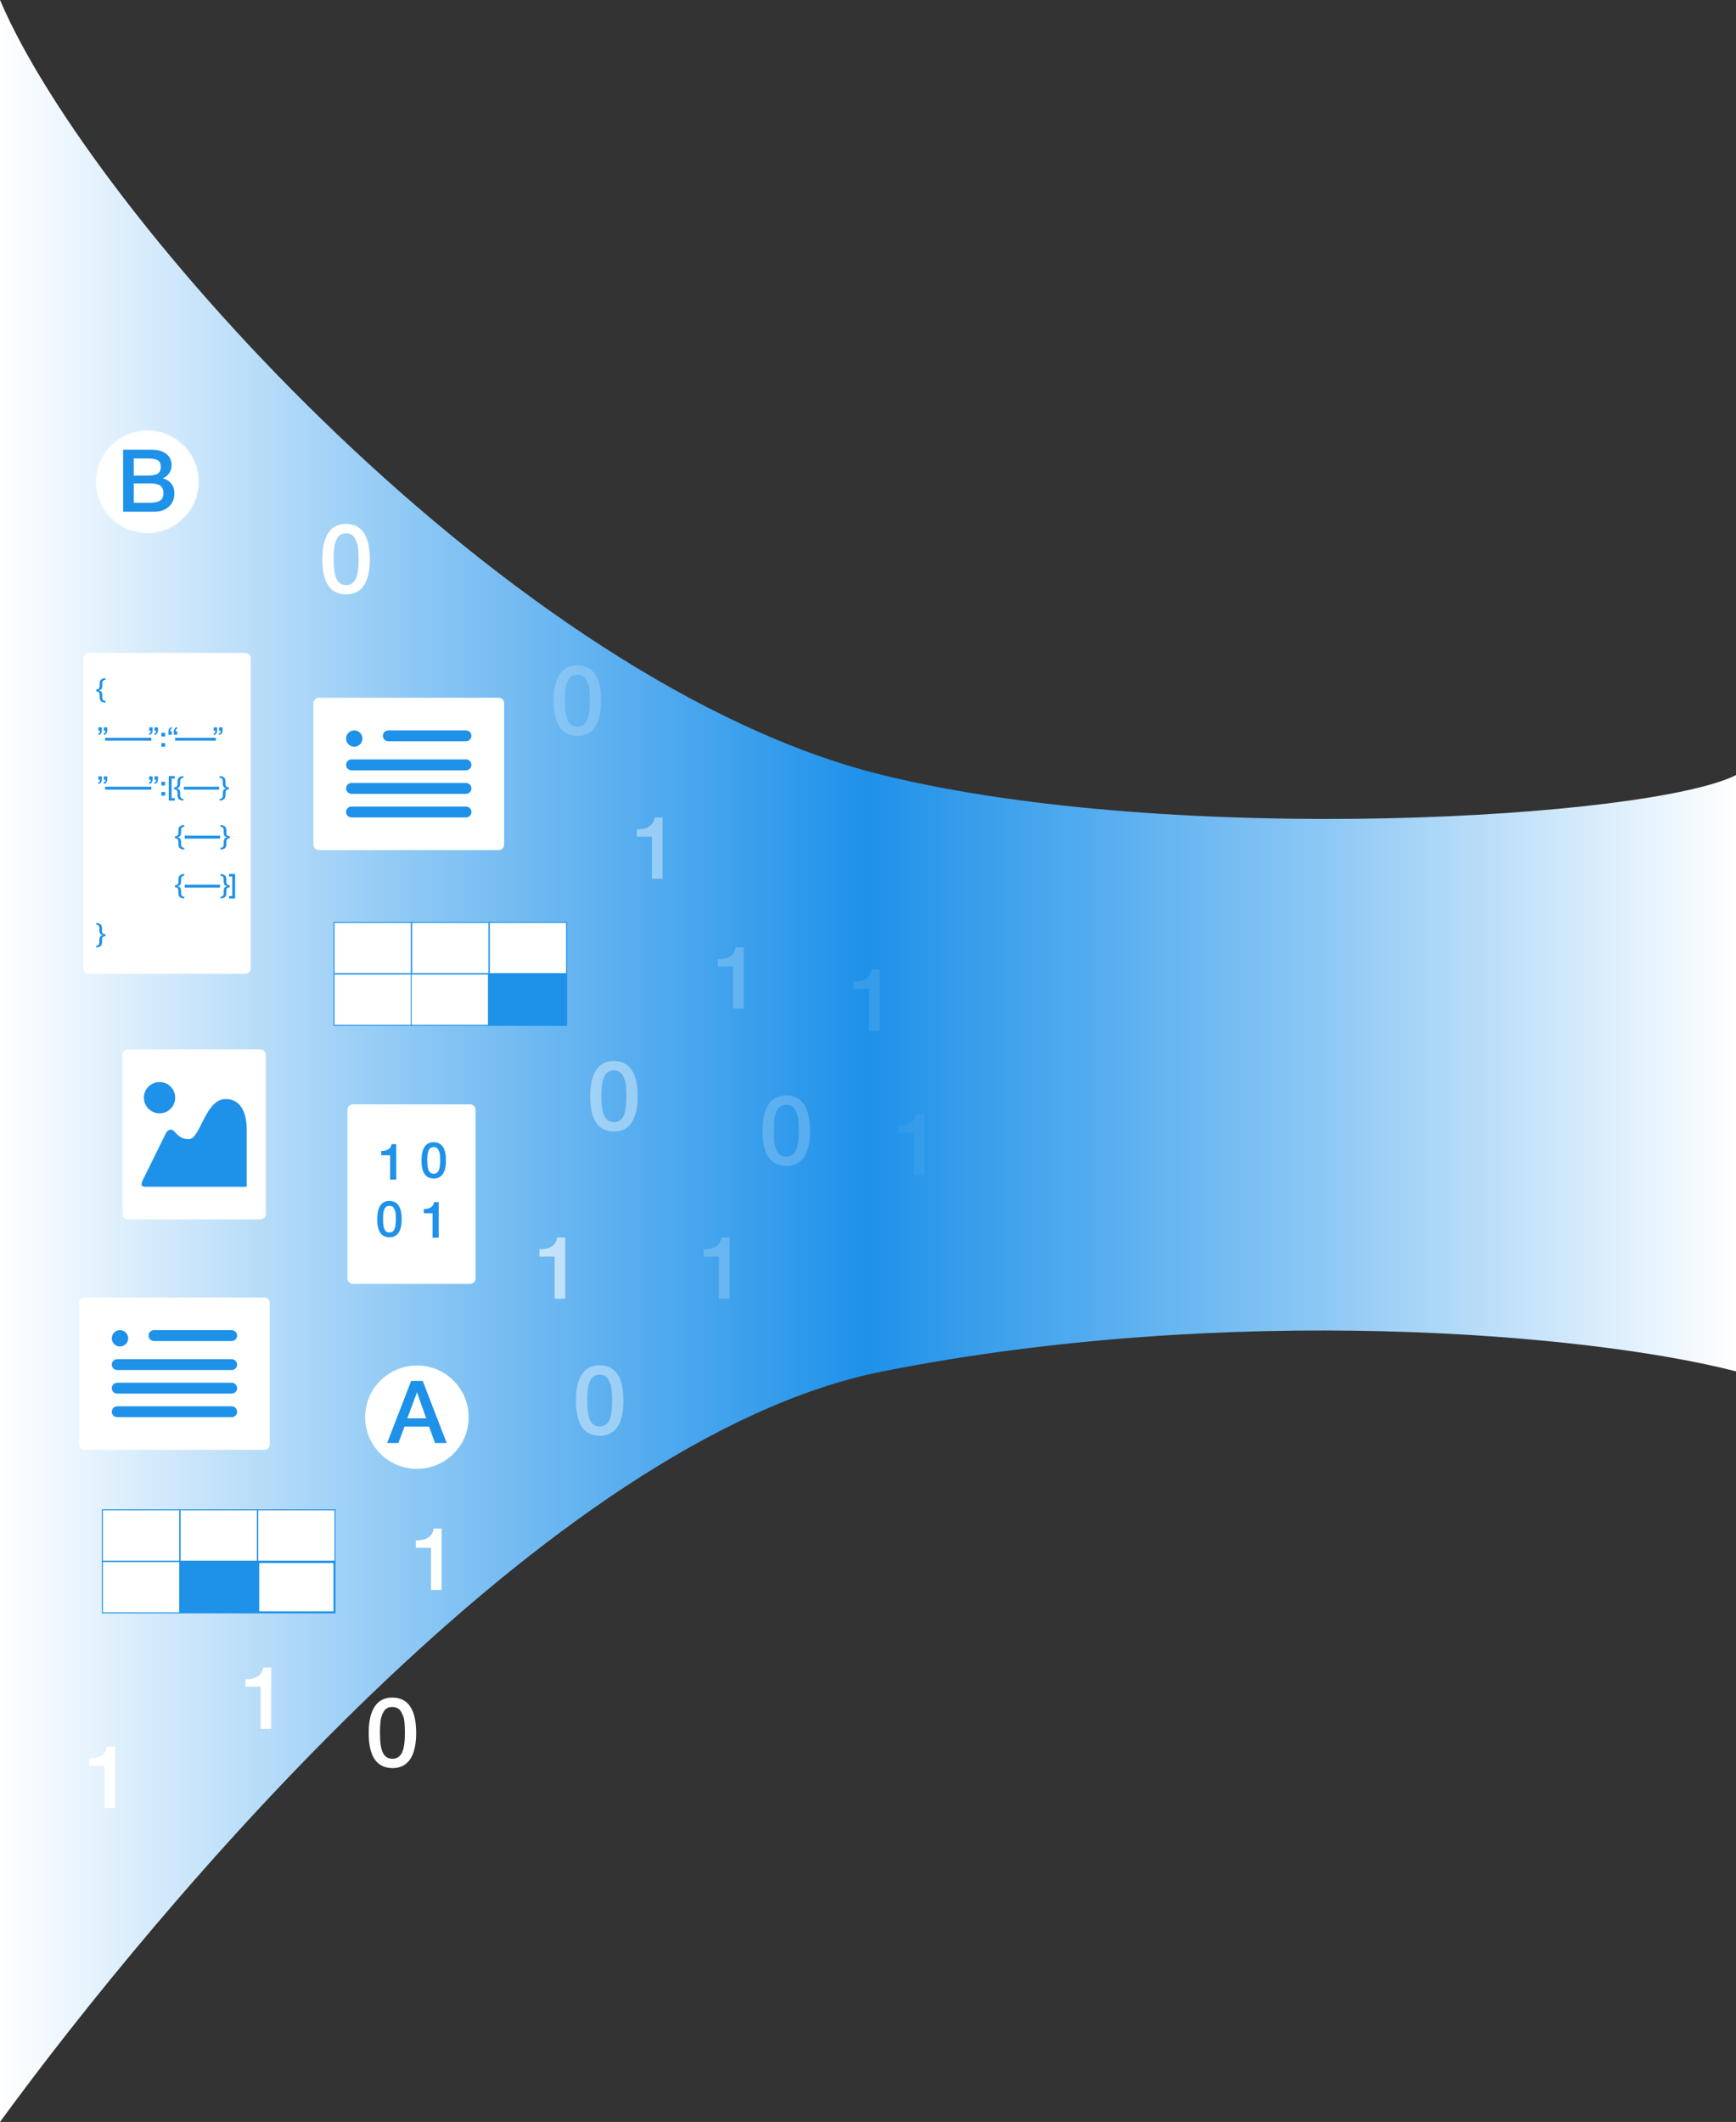 <svg width="856" height="1046" viewBox="0 0 856 1046" fill="none" xmlns="http://www.w3.org/2000/svg">
<rect x="0" y="0" width="856" height="1046" fill="#333333" stroke="none"/>
<path d="M435.316 382.093C252.963 337.364 45.117 106.041 0 0L0 1046C76.211 941.688 269.476 708.879 435.316 676.01C605.419 642.296 782.228 656.992 856 676.01V382.093C813.322 403.416 579.812 417.536 435.316 382.093Z" fill="url(#paint0_linear_356_5984)"/>
<g clip-path="url(#clip0_356_5984)">
<path d="M120.949 321.834H43.703C42.219 321.834 41.016 323.035 41.016 324.516V477.366C41.016 478.847 42.219 480.048 43.703 480.048H120.949C122.433 480.048 123.635 478.847 123.635 477.366V324.516C123.635 323.035 122.433 321.834 120.949 321.834Z" fill="white"/>
<path d="M47.41 339.934C48.028 339.84 48.458 339.666 48.727 339.411C48.995 339.156 49.13 338.754 49.13 338.204V337.185C49.13 336.153 49.358 335.429 49.828 335C50.298 334.584 51.037 334.356 52.032 334.303V335.121C51.467 335.174 51.051 335.349 50.809 335.644C50.567 335.939 50.446 336.408 50.446 337.025V337.802C50.446 338.58 50.312 339.183 50.057 339.585C49.801 340.001 49.304 340.256 48.579 340.336C49.331 340.457 49.842 340.712 50.084 341.101C50.325 341.503 50.446 342.093 50.446 342.884V343.688C50.446 344.278 50.567 344.721 50.809 345.029C51.051 345.337 51.454 345.512 52.032 345.552V346.37C50.997 346.316 50.258 346.088 49.801 345.686C49.345 345.284 49.13 344.56 49.13 343.514V342.723C49.13 342.066 49.009 341.597 48.794 341.328C48.566 341.06 48.109 340.873 47.41 340.752V339.934ZM52.878 358.544V360.193C52.878 360.757 52.703 361.239 52.381 361.628C52.045 362.017 51.642 362.258 51.185 362.339V361.574C51.722 361.373 52.005 360.931 52.005 360.26H51.185V358.544H52.878ZM50.231 358.544V360.193C50.231 360.757 50.057 361.239 49.734 361.628C49.398 362.017 48.995 362.258 48.539 362.339V361.574C49.076 361.373 49.358 360.931 49.358 360.26H48.539V358.544H50.231ZM55.757 363.693V365.114H51.821V363.693H55.757ZM58.453 363.693V365.114H54.517V363.693H58.453ZM61.149 363.693V365.114H57.213V363.693H61.149ZM63.845 363.693V365.114H59.909V363.693H63.845ZM66.541 363.693V365.114H62.605V363.693H66.541ZM69.237 363.693V365.114H65.3V363.693H69.237ZM71.932 363.693V365.114H67.996V363.693H71.932ZM74.628 363.693V365.114H70.692V363.693H74.628ZM77.888 358.544V360.193C77.888 360.757 77.714 361.239 77.391 361.628C77.055 362.017 76.652 362.258 76.196 362.339V361.574C76.733 361.373 77.015 360.931 77.015 360.26H76.196V358.544H77.888ZM75.242 358.544V360.193C75.242 360.757 75.067 361.239 74.745 361.628C74.409 362.017 74.006 362.258 73.549 362.339V361.574C74.086 361.373 74.369 360.931 74.369 360.26H73.549V358.544H75.242ZM81.394 366.281V368.091H79.567V366.281H81.394ZM81.394 361.239V363.049H79.567V361.239H81.394ZM83.046 362.178V360.529C83.046 359.966 83.207 359.496 83.543 359.107C83.866 358.719 84.269 358.477 84.739 358.383V359.148C84.188 359.362 83.919 359.791 83.919 360.462H84.739V362.178H83.046ZM85.693 362.178V360.529C85.693 359.966 85.854 359.496 86.19 359.107C86.512 358.719 86.915 358.477 87.385 358.383V359.148C86.835 359.362 86.566 359.791 86.566 360.462H87.385V362.178H85.693ZM90.278 363.693V365.114H86.342V363.693H90.278ZM92.974 363.693V365.114H89.038V363.693H92.974ZM95.67 363.693V365.114H91.734V363.693H95.67ZM98.366 363.693V365.114H94.43V363.693H98.366ZM101.062 363.693V365.114H97.125V363.693H101.062ZM103.758 363.693V365.114H99.821V363.693H103.758ZM106.453 363.693V365.114H102.517V363.693H106.453ZM109.714 358.544V360.193C109.714 360.757 109.539 361.239 109.217 361.628C108.881 362.017 108.478 362.258 108.021 362.339V361.574C108.558 361.373 108.84 360.931 108.84 360.26H108.021V358.544H109.714ZM107.067 358.544V360.193C107.067 360.757 106.892 361.239 106.57 361.628C106.234 362.017 105.831 362.258 105.374 362.339V361.574C105.912 361.373 106.194 360.931 106.194 360.26H105.374V358.544H107.067ZM52.878 382.679V384.328C52.878 384.891 52.703 385.374 52.381 385.762C52.045 386.151 51.642 386.393 51.185 386.473V385.709C51.722 385.508 52.005 385.065 52.005 384.395H51.185V382.679H52.878ZM50.231 382.679V384.328C50.231 384.891 50.057 385.374 49.734 385.762C49.398 386.151 48.995 386.393 48.539 386.473V385.709C49.076 385.508 49.358 385.065 49.358 384.395H48.539V382.679H50.231ZM55.757 387.827V389.248H51.821V387.827H55.757ZM58.453 387.827V389.248H54.517V387.827H58.453ZM61.149 387.827V389.248H57.213V387.827H61.149ZM63.845 387.827V389.248H59.909V387.827H63.845ZM66.541 387.827V389.248H62.605V387.827H66.541ZM69.237 387.827V389.248H65.3V387.827H69.237ZM71.932 387.827V389.248H67.996V387.827H71.932ZM74.628 387.827V389.248H70.692V387.827H74.628ZM77.888 382.679V384.328C77.888 384.891 77.714 385.374 77.391 385.762C77.055 386.151 76.652 386.393 76.196 386.473V385.709C76.733 385.508 77.015 385.065 77.015 384.395H76.196V382.679H77.888ZM75.242 382.679V384.328C75.242 384.891 75.067 385.374 74.745 385.762C74.409 386.151 74.006 386.393 73.549 386.473V385.709C74.086 385.508 74.369 385.065 74.369 384.395H73.549V382.679H75.242ZM81.394 390.415V392.225H79.567V390.415H81.394ZM81.394 385.374V387.184H79.567V385.374H81.394ZM86.217 382.571V383.765H84.631V393.445H86.217V394.638H83.207V382.571H86.217ZM85.807 388.203C86.425 388.109 86.855 387.934 87.124 387.68C87.393 387.425 87.527 387.023 87.527 386.473V385.454C87.527 384.422 87.755 383.698 88.225 383.269C88.696 382.853 89.435 382.625 90.429 382.571V383.389C89.865 383.443 89.448 383.617 89.206 383.912C88.964 384.207 88.844 384.676 88.844 385.293V386.071C88.844 386.848 88.709 387.452 88.454 387.854C88.199 388.27 87.702 388.524 86.976 388.605C87.728 388.726 88.239 388.98 88.481 389.369C88.723 389.771 88.844 390.361 88.844 391.152V391.957C88.844 392.547 88.964 392.989 89.206 393.298C89.448 393.606 89.851 393.78 90.429 393.821V394.638C89.394 394.585 88.655 394.357 88.199 393.955C87.742 393.552 87.527 392.828 87.527 391.783V390.991C87.527 390.334 87.406 389.865 87.191 389.597C86.963 389.329 86.506 389.141 85.807 389.021V388.203ZM94.587 387.827V389.248H90.651V387.827H94.587ZM97.283 387.827V389.248H93.347V387.827H97.283ZM99.979 387.827V389.248H96.043V387.827H99.979ZM102.675 387.827V389.248H98.739V387.827H102.675ZM105.371 387.827V389.248H101.434V387.827H105.371ZM108.067 387.827V389.248H104.13V387.827H108.067ZM112.907 389.021C112.208 389.141 111.738 389.329 111.523 389.597C111.295 389.865 111.187 390.334 111.187 390.991V391.783C111.187 392.828 110.959 393.552 110.502 393.955C110.045 394.357 109.307 394.585 108.286 394.638V393.821C108.85 393.78 109.266 393.606 109.508 393.298C109.75 392.989 109.871 392.547 109.871 391.957V391.152C109.871 390.361 109.992 389.771 110.233 389.369C110.475 388.98 110.972 388.726 111.738 388.605C110.999 388.524 110.502 388.27 110.247 387.854C109.992 387.452 109.871 386.848 109.871 386.071V385.293C109.871 384.676 109.736 384.207 109.495 383.912C109.253 383.617 108.85 383.443 108.286 383.389V382.571C109.28 382.625 110.005 382.853 110.475 383.269C110.946 383.698 111.187 384.422 111.187 385.454V386.473C111.187 387.023 111.308 387.425 111.577 387.68C111.846 387.934 112.289 388.109 112.907 388.203V389.021ZM86.238 412.337C86.856 412.243 87.286 412.069 87.555 411.814C87.823 411.559 87.958 411.157 87.958 410.607V409.588C87.958 408.556 88.186 407.832 88.656 407.403C89.126 406.987 89.865 406.759 90.859 406.706V407.523C90.295 407.577 89.879 407.751 89.637 408.046C89.395 408.341 89.274 408.811 89.274 409.427V410.205C89.274 410.983 89.14 411.586 88.885 411.988C88.629 412.404 88.132 412.659 87.407 412.739C88.159 412.86 88.67 413.115 88.912 413.503C89.153 413.906 89.274 414.496 89.274 415.287V416.091C89.274 416.681 89.395 417.124 89.637 417.432C89.879 417.74 90.282 417.915 90.859 417.955V418.773C89.825 418.719 89.086 418.491 88.629 418.089C88.173 417.687 87.958 416.963 87.958 415.917V415.126C87.958 414.469 87.837 413.999 87.622 413.731C87.394 413.463 86.937 413.275 86.238 413.155V412.337ZM95.018 411.961V413.383H91.082V411.961H95.018ZM97.714 411.961V413.383H93.778V411.961H97.714ZM100.41 411.961V413.383H96.473V411.961H100.41ZM103.105 411.961V413.383H99.169V411.961H103.105ZM105.801 411.961V413.383H101.865V411.961H105.801ZM108.497 411.961V413.383H104.561V411.961H108.497ZM113.337 413.155C112.639 413.275 112.169 413.463 111.954 413.731C111.725 413.999 111.618 414.469 111.618 415.126V415.917C111.618 416.963 111.39 417.687 110.933 418.089C110.476 418.491 109.737 418.719 108.716 418.773V417.955C109.28 417.915 109.697 417.74 109.939 417.432C110.18 417.124 110.301 416.681 110.301 416.091V415.287C110.301 414.496 110.422 413.906 110.664 413.503C110.906 413.115 111.403 412.86 112.169 412.739C111.43 412.659 110.933 412.404 110.677 411.988C110.422 411.586 110.301 410.983 110.301 410.205V409.427C110.301 408.811 110.167 408.341 109.925 408.046C109.683 407.751 109.28 407.577 108.716 407.523V406.706C109.71 406.759 110.436 406.987 110.906 407.403C111.376 407.832 111.618 408.556 111.618 409.588V410.607C111.618 411.157 111.739 411.559 112.007 411.814C112.276 412.069 112.719 412.243 113.337 412.337V413.155ZM86.238 436.471C86.856 436.377 87.286 436.203 87.555 435.948C87.823 435.694 87.958 435.291 87.958 434.742V433.723C87.958 432.69 88.186 431.966 88.656 431.537C89.126 431.121 89.865 430.893 90.859 430.84V431.658C90.295 431.711 89.879 431.886 89.637 432.181C89.395 432.476 89.274 432.945 89.274 433.562V434.339C89.274 435.117 89.14 435.72 88.885 436.123C88.629 436.538 88.132 436.793 87.407 436.873C88.159 436.994 88.67 437.249 88.912 437.638C89.153 438.04 89.274 438.63 89.274 439.421V440.225C89.274 440.815 89.395 441.258 89.637 441.566C89.879 441.875 90.282 442.049 90.859 442.089V442.907C89.825 442.853 89.086 442.625 88.629 442.223C88.173 441.821 87.958 441.097 87.958 440.051V439.26C87.958 438.603 87.837 438.134 87.622 437.866C87.394 437.597 86.937 437.41 86.238 437.289V436.471ZM95.018 436.096V437.517H91.082V436.096H95.018ZM97.714 436.096V437.517H93.778V436.096H97.714ZM100.41 436.096V437.517H96.473V436.096H100.41ZM103.105 436.096V437.517H99.169V436.096H103.105ZM105.801 436.096V437.517H101.865V436.096H105.801ZM108.497 436.096V437.517H104.561V436.096H108.497ZM113.337 437.289C112.639 437.41 112.169 437.597 111.954 437.866C111.725 438.134 111.618 438.603 111.618 439.26V440.051C111.618 441.097 111.39 441.821 110.933 442.223C110.476 442.625 109.737 442.853 108.716 442.907V442.089C109.28 442.049 109.697 441.875 109.939 441.566C110.18 441.258 110.301 440.815 110.301 440.225V439.421C110.301 438.63 110.422 438.04 110.664 437.638C110.906 437.249 111.403 436.994 112.169 436.873C111.43 436.793 110.933 436.538 110.677 436.123C110.422 435.72 110.301 435.117 110.301 434.339V433.562C110.301 432.945 110.167 432.476 109.925 432.181C109.683 431.886 109.28 431.711 108.716 431.658V430.84C109.71 430.893 110.436 431.121 110.906 431.537C111.376 431.966 111.618 432.69 111.618 433.723V434.742C111.618 435.291 111.739 435.694 112.007 435.948C112.276 436.203 112.719 436.377 113.337 436.471V437.289ZM112.928 430.84H115.938V442.907H112.928V441.714H114.514V432.033H112.928V430.84ZM52.032 461.423C51.333 461.544 50.863 461.732 50.648 462C50.419 462.268 50.312 462.737 50.312 463.394V464.185C50.312 465.231 50.084 465.955 49.627 466.357C49.17 466.76 48.431 466.988 47.41 467.041V466.223C47.974 466.183 48.391 466.009 48.633 465.7C48.874 465.392 48.995 464.95 48.995 464.36V463.555C48.995 462.764 49.116 462.174 49.358 461.772C49.6 461.383 50.097 461.128 50.863 461.008C50.124 460.927 49.627 460.673 49.371 460.257C49.116 459.855 48.995 459.251 48.995 458.474V457.696C48.995 457.079 48.861 456.61 48.619 456.315C48.377 456.02 47.974 455.846 47.41 455.792V454.974C48.404 455.028 49.13 455.256 49.6 455.671C50.07 456.1 50.312 456.824 50.312 457.857V458.876C50.312 459.426 50.433 459.828 50.702 460.083C50.97 460.337 51.413 460.512 52.032 460.605V461.423Z" fill="#1E91E9"/>
<path d="M128.373 517.305H63.109C61.625 517.305 60.422 518.505 60.422 519.986V598.423C60.422 599.904 61.625 601.104 63.109 601.104H128.373C129.857 601.104 131.06 599.904 131.06 598.423V519.986C131.06 518.505 129.857 517.305 128.373 517.305Z" fill="white"/>
<path d="M81.352 559.539L70.269 581.997C69.933 582.556 69.665 583.807 69.934 584.344C70.203 584.88 71.053 585.014 71.612 585.014H121.654V556.857C121.654 550.153 119.639 541.773 111.243 541.773C101.162 541.773 98.826 561.55 93.107 561.55C87.398 561.55 86.39 556.857 84.375 556.857C82.36 556.857 81.688 558.869 81.352 559.539Z" fill="#1E91E9"/>
<path d="M78.67 548.814C82.936 548.814 86.395 545.362 86.395 541.104C86.395 536.846 82.936 533.395 78.67 533.395C74.404 533.395 70.945 536.846 70.945 541.104C70.945 545.362 74.404 548.814 78.67 548.814Z" fill="#1E91E9"/>
<path d="M231.782 544.404H174.015C172.531 544.404 171.328 545.605 171.328 547.086V630.215C171.328 631.696 172.531 632.897 174.015 632.897H231.782C233.266 632.897 234.469 631.696 234.469 630.215V547.086C234.469 545.605 233.266 544.404 231.782 544.404Z" fill="white"/>
<path d="M195.378 564V581.514H192.337V569.473H188V567.383C191.016 567.383 192.711 566.264 193.085 564H195.378Z" fill="#1E91E9"/>
<path d="M213.81 563.043C217.849 563.043 219.893 566.053 219.893 572.073C219.893 574.984 219.369 577.198 218.372 578.691C217.35 580.208 215.854 580.955 213.91 580.955C209.847 580.955 207.828 577.995 207.828 572.024C207.828 569.088 208.327 566.874 209.349 565.332C210.346 563.814 211.842 563.043 213.81 563.043ZM213.835 565.431C213.337 565.431 212.888 565.531 212.539 565.73C212.165 565.928 211.866 566.203 211.642 566.6C211.418 566.998 211.243 567.372 211.118 567.77C210.969 568.167 210.869 568.64 210.819 569.237C210.77 569.835 210.72 570.332 210.72 570.73C210.695 571.128 210.695 571.601 210.695 572.198C210.695 574.437 210.944 576.079 211.443 577.074C211.941 578.094 212.764 578.591 213.886 578.591C214.309 578.591 214.683 578.517 215.032 578.343C215.381 578.168 215.655 577.945 215.879 577.696C216.079 577.447 216.278 577.124 216.428 576.701C216.577 576.303 216.677 575.929 216.752 575.581C216.826 575.233 216.877 574.81 216.926 574.312C216.976 573.815 217.001 573.417 217.001 573.143C217.001 572.87 217.026 572.521 217.026 572.073C217.026 571.526 217.001 571.078 217.001 570.78C217.001 570.481 216.976 570.008 216.926 569.387C216.877 568.765 216.777 568.267 216.627 567.869C216.478 567.496 216.303 567.098 216.079 566.675C215.854 566.277 215.555 565.954 215.181 565.755C214.782 565.556 214.334 565.431 213.835 565.431Z" fill="#1E91E9"/>
<path d="M191.982 592C196.021 592 198.065 595.01 198.065 601.03C198.065 603.941 197.541 606.155 196.544 607.648C195.522 609.165 194.026 609.912 192.082 609.912C188.019 609.912 186 606.952 186 600.981C186 598.045 186.498 595.831 187.521 594.289C188.518 592.771 190.013 592 191.982 592ZM192.007 594.388C191.509 594.388 191.06 594.488 190.711 594.687C190.337 594.885 190.038 595.16 189.814 595.557C189.59 595.955 189.415 596.329 189.29 596.727C189.141 597.124 189.041 597.597 188.991 598.194C188.941 598.792 188.892 599.289 188.892 599.687C188.867 600.085 188.867 600.558 188.867 601.155C188.867 603.394 189.116 605.036 189.614 606.031C190.113 607.051 190.936 607.549 192.057 607.549C192.481 607.549 192.855 607.474 193.204 607.3C193.553 607.125 193.827 606.902 194.051 606.653C194.251 606.404 194.45 606.081 194.6 605.658C194.749 605.26 194.849 604.886 194.924 604.538C194.998 604.19 195.049 603.767 195.098 603.269C195.148 602.772 195.173 602.374 195.173 602.1C195.173 601.827 195.198 601.478 195.198 601.03C195.198 600.483 195.173 600.035 195.173 599.737C195.173 599.438 195.148 598.965 195.098 598.344C195.049 597.722 194.948 597.224 194.799 596.826C194.65 596.453 194.475 596.055 194.251 595.632C194.026 595.234 193.727 594.911 193.353 594.712C192.954 594.513 192.505 594.388 192.007 594.388Z" fill="#1E91E9"/>
<path d="M216.323 592.59V610.104H213.283V598.063H208.945V595.973C211.961 595.973 213.657 594.854 214.03 592.59H216.323Z" fill="#1E91E9"/>
<path d="M130.352 639.602H41.687C40.203 639.602 39 640.802 39 642.283V712.004C39 713.485 40.203 714.686 41.687 714.686H130.352C131.836 714.686 133.039 713.485 133.039 712.004V642.283C133.039 640.802 131.836 639.602 130.352 639.602Z" fill="white"/>
<path d="M63.182 659.714C63.182 657.492 61.377 655.691 59.151 655.691C56.925 655.691 55.121 657.492 55.121 659.714C55.121 661.935 56.925 663.736 59.151 663.736C61.377 663.736 63.182 661.935 63.182 659.714Z" fill="#1E91E9"/>
<path d="M114.232 655.691H75.945C74.461 655.691 73.258 656.892 73.258 658.373C73.258 659.854 74.461 661.055 75.945 661.055H114.232C115.716 661.055 116.919 659.854 116.919 658.373C116.919 656.892 115.716 655.691 114.232 655.691Z" fill="#1E91E9"/>
<path d="M114.231 669.992H57.808C56.324 669.992 55.121 671.193 55.121 672.674C55.121 674.155 56.324 675.355 57.808 675.355H114.231C115.715 675.355 116.918 674.155 116.918 672.674C116.918 671.193 115.715 669.992 114.231 669.992Z" fill="#1E91E9"/>
<path d="M114.231 681.613H57.808C56.324 681.613 55.121 682.814 55.121 684.295C55.121 685.776 56.324 686.976 57.808 686.976H114.231C115.715 686.976 116.918 685.776 116.918 684.295C116.918 682.814 115.715 681.613 114.231 681.613Z" fill="#1E91E9"/>
<path d="M55.121 695.914C55.121 694.433 56.324 693.232 57.808 693.232H114.231C115.715 693.232 116.918 694.433 116.918 695.914C116.918 697.395 115.715 698.596 114.231 698.596H57.808C56.324 698.596 55.121 697.395 55.121 695.914Z" fill="#1E91E9"/>
<path d="M245.883 343.957H157.218C155.734 343.957 154.531 345.158 154.531 346.639V416.36C154.531 417.841 155.734 419.041 157.218 419.041H245.883C247.367 419.041 248.57 417.841 248.57 416.36V346.639C248.57 345.158 247.367 343.957 245.883 343.957Z" fill="white"/>
<path d="M178.713 364.067C178.713 361.846 176.908 360.045 174.683 360.045C172.457 360.045 170.652 361.846 170.652 364.067C170.652 366.289 172.457 368.09 174.683 368.09C176.908 368.09 178.713 366.289 178.713 364.067Z" fill="#1E91E9"/>
<path d="M229.763 360.045H191.476C189.992 360.045 188.789 361.246 188.789 362.727C188.789 364.208 189.992 365.408 191.476 365.408H229.763C231.247 365.408 232.45 364.208 232.45 362.727C232.45 361.246 231.247 360.045 229.763 360.045Z" fill="#1E91E9"/>
<path d="M229.762 374.348H173.339C171.855 374.348 170.652 375.548 170.652 377.029C170.652 378.51 171.855 379.711 173.339 379.711H229.762C231.246 379.711 232.449 378.51 232.449 377.029C232.449 375.548 231.246 374.348 229.762 374.348Z" fill="#1E91E9"/>
<path d="M229.762 385.967H173.339C171.855 385.967 170.652 387.167 170.652 388.648C170.652 390.129 171.855 391.33 173.339 391.33H229.762C231.246 391.33 232.449 390.129 232.449 388.648C232.449 387.167 231.246 385.967 229.762 385.967Z" fill="#1E91E9"/>
<path d="M170.652 400.269C170.652 398.789 171.855 397.588 173.339 397.588H229.762C231.246 397.588 232.449 398.789 232.449 400.269C232.449 401.75 231.246 402.951 229.762 402.951H173.339C171.855 402.951 170.652 401.75 170.652 400.269Z" fill="#1E91E9"/>
<path d="M88.37 744.518H50.754V769.322H88.37V744.518Z" stroke="#1E91E9"/>
<path d="M126.659 744.518H89.043V769.322H126.659V744.518Z" stroke="#1E91E9"/>
<path d="M164.944 744.518H127.328V769.322H164.944V744.518Z" stroke="#1E91E9"/>
<path d="M88.37 769.994H50.754V794.799H88.37V769.994Z" stroke="#1E91E9"/>
<path d="M126.659 769.994H89.043V794.799H126.659V769.994Z" stroke="#1E91E9"/>
<path d="M88.37 744.518H50.754V769.322H88.37V744.518Z" fill="white"/>
<path d="M126.659 744.518H89.043V769.322H126.659V744.518Z" fill="white"/>
<path d="M164.944 744.518H127.328V769.322H164.944V744.518Z" fill="white"/>
<path d="M88.37 769.994H50.754V794.799H88.37V769.994Z" fill="white"/>
<path d="M126.659 769.994H89.043V794.799H126.659V769.994Z" fill="#1E91E9"/>
<path d="M164.944 769.994H127.328V794.799H164.944V769.994Z" fill="white"/>
<path d="M164.944 769.994H127.328V794.799H164.944V769.994Z" stroke="#1E91E9"/>
<path d="M202.561 454.906H164.945V479.711H202.561V454.906Z" stroke="#1E91E9"/>
<path d="M240.846 454.906H203.23V479.711H240.846V454.906Z" stroke="#1E91E9"/>
<path d="M279.135 454.906H241.52V479.711H279.135V454.906Z" stroke="#1E91E9"/>
<path d="M202.561 480.383H164.945V505.187H202.561V480.383Z" stroke="#1E91E9"/>
<path d="M240.846 480.383H203.23V505.187H240.846V480.383Z" stroke="#1E91E9"/>
<path d="M202.561 454.906H164.945V479.711H202.561V454.906Z" fill="white"/>
<path d="M240.85 454.906H203.234V479.711H240.85V454.906Z" fill="white"/>
<path d="M279.135 454.906H241.52V479.711H279.135V454.906Z" fill="white"/>
<path d="M202.561 480.383H164.945V505.187H202.561V480.383Z" fill="white"/>
<path d="M278.616 480H241V504.805H278.616V480Z" fill="#1E91E9"/>
<path d="M240.616 480.383H203V505.187H240.616V480.383Z" fill="white"/>
<path d="M279.135 480.383H241.52V505.187H279.135V480.383Z" stroke="#1E91E9"/>
<path d="M231.108 698.596C231.108 684.527 219.68 673.121 205.583 673.121C191.486 673.121 180.059 684.527 180.059 698.596C180.059 712.666 191.486 724.071 205.583 724.071C219.68 724.071 231.108 712.666 231.108 698.596Z" fill="white"/>
<path d="M208.442 680.742L220.264 711.334H214.503L211.58 703.225H199.457L196.448 711.334H190.902L202.724 680.742H208.442ZM210.162 699.192L205.605 686.32L200.833 699.192H210.162Z" fill="#1E91E9"/>
<mask id="mask0_356_5984" style="mask-type:luminance" maskUnits="userSpaceOnUse" x="47" y="212" width="52" height="51">
<path d="M98.186 237.475C98.186 223.406 86.758 212 72.662 212C58.565 212 47.137 223.406 47.137 237.475C47.137 251.545 58.565 262.95 72.662 262.95C86.758 262.95 98.186 251.545 98.186 237.475Z" fill="white"/>
</mask>
<g mask="url(#mask0_356_5984)">
<path d="M98.186 237.475C98.186 223.406 86.758 212 72.662 212C58.565 212 47.137 223.406 47.137 237.475C47.137 251.545 58.565 262.95 72.662 262.95C86.758 262.95 98.186 251.545 98.186 237.475Z" fill="white"/>
<path d="M60.707 221.676H74.678C77.86 221.676 80.31 222.405 82.03 223.778C83.749 225.151 84.609 227.039 84.609 229.356C84.609 230.815 84.179 232.145 83.405 233.303C82.588 234.462 81.514 235.277 80.224 235.792C81.987 236.221 83.405 237.079 84.437 238.366C85.469 239.653 85.985 241.284 85.985 243.214C85.985 245.917 85.082 248.106 83.276 249.736C81.471 251.409 79.149 252.224 76.312 252.224H60.707V221.676ZM65.952 226.009V234.419H73.26C75.323 234.419 76.828 234.118 77.817 233.475C78.763 232.831 79.278 231.759 79.278 230.214C79.278 228.498 78.763 227.382 77.731 226.824C76.699 226.31 75.28 226.009 73.432 226.009H65.952ZM65.952 238.28V247.848H73.991C76.054 247.848 77.645 247.505 78.849 246.818C80.009 246.132 80.611 244.888 80.611 243.086C80.611 242.099 80.396 241.284 80.052 240.597C79.708 239.911 79.192 239.439 78.505 239.095C77.817 238.795 77.129 238.581 76.441 238.452C75.71 238.366 74.85 238.28 73.905 238.28H65.952Z" fill="#1E91E9"/>
</g>
<path d="M217.76 753.531V783.737H212.515V762.97H205.035V759.366C210.237 759.366 213.16 757.436 213.805 753.531H217.76Z" fill="white"/>
<path d="M56.725 861V891.205H51.48V870.439H44V866.835C49.202 866.835 52.125 864.904 52.77 861H56.725Z" fill="white"/>
<path d="M133.725 822V852.205H128.48V831.439H121V827.835C126.202 827.835 129.125 825.904 129.77 822H133.725Z" fill="white"/>
<path opacity="0.6" d="M278.725 610V640.205H273.48V619.439H266V615.835C271.202 615.835 274.125 613.904 274.77 610H278.725Z" fill="white"/>
<path opacity="0.2" d="M359.725 610V640.205H354.48V619.439H347V615.835C352.202 615.835 355.125 613.904 355.77 610H359.725Z" fill="white"/>
<path opacity="0.05" d="M455.725 549V579.205H450.48V558.439H443V554.835C448.202 554.835 451.125 552.904 451.77 549H455.725Z" fill="white"/>
<path opacity="0.2" d="M366.725 467V497.205H361.48V476.439H354V472.835C359.202 472.835 362.125 470.904 362.77 467H366.725Z" fill="white"/>
<path opacity="0.1" d="M433.725 478V508.205H428.48V487.439H421V483.835C426.202 483.835 429.125 481.904 429.77 478H433.725Z" fill="white"/>
<path opacity="0.4" d="M326.725 403V433.205H321.48V412.439H314V408.835C319.202 408.835 322.125 406.904 322.77 403H326.725Z" fill="white"/>
<path opacity="0.4" d="M295.607 673C303.442 673 307.408 678.84 307.408 690.521C307.408 696.169 306.392 700.465 304.457 703.361C302.475 706.305 299.573 707.753 295.801 707.753C287.917 707.753 284 702.009 284 690.425C284 684.729 284.967 680.433 286.95 677.441C288.885 674.496 291.786 673 295.607 673ZM295.655 677.634C294.688 677.634 293.818 677.827 293.141 678.213C292.415 678.599 291.835 679.13 291.4 679.902C290.964 680.675 290.626 681.399 290.384 682.171C290.094 682.943 289.9 683.86 289.804 685.019C289.707 686.177 289.61 687.143 289.61 687.915C289.562 688.687 289.562 689.604 289.562 690.763C289.562 695.107 290.045 698.293 291.013 700.223C291.98 702.202 293.576 703.168 295.752 703.168C296.574 703.168 297.3 703.023 297.977 702.685C298.654 702.347 299.186 701.913 299.621 701.43C300.008 700.947 300.395 700.32 300.685 699.499C300.975 698.727 301.169 698.003 301.314 697.327C301.459 696.652 301.556 695.831 301.652 694.866C301.749 693.9 301.798 693.128 301.798 692.597C301.798 692.066 301.846 691.39 301.846 690.521C301.846 689.46 301.798 688.591 301.798 688.012C301.798 687.432 301.749 686.515 301.652 685.308C301.556 684.102 301.362 683.136 301.072 682.364C300.782 681.64 300.443 680.868 300.008 680.047C299.573 679.275 298.992 678.647 298.267 678.261C297.493 677.875 296.623 677.634 295.655 677.634Z" fill="white"/>
<path d="M193.408 836.811C201.243 836.811 205.208 842.651 205.208 854.332C205.208 859.979 204.193 864.275 202.258 867.171C200.275 870.116 197.374 871.564 193.601 871.564C185.718 871.564 181.801 865.82 181.801 854.235C181.801 848.54 182.768 844.244 184.751 841.251C186.685 838.307 189.587 836.811 193.408 836.811ZM193.456 841.444C192.489 841.444 191.618 841.637 190.941 842.024C190.216 842.41 189.636 842.941 189.2 843.713C188.765 844.485 188.426 845.209 188.185 845.982C187.894 846.754 187.701 847.671 187.604 848.829C187.508 849.988 187.411 850.953 187.411 851.726C187.363 852.498 187.363 853.415 187.363 854.573C187.363 858.918 187.846 862.103 188.813 864.034C189.781 866.013 191.377 866.978 193.553 866.978C194.375 866.978 195.101 866.834 195.778 866.496C196.455 866.158 196.987 865.723 197.422 865.241C197.809 864.758 198.196 864.131 198.486 863.31C198.776 862.538 198.97 861.814 199.115 861.138C199.26 860.462 199.356 859.642 199.453 858.676C199.55 857.711 199.598 856.939 199.598 856.408C199.598 855.877 199.647 855.201 199.647 854.332C199.647 853.27 199.598 852.401 199.598 851.822C199.598 851.243 199.55 850.326 199.453 849.119C199.356 847.912 199.163 846.947 198.873 846.175C198.583 845.451 198.244 844.678 197.809 843.858C197.374 843.085 196.793 842.458 196.068 842.072C195.294 841.686 194.423 841.444 193.456 841.444Z" fill="white"/>
<path opacity="0.4" d="M302.607 523C310.442 523 314.408 528.84 314.408 540.521C314.408 546.169 313.392 550.465 311.457 553.361C309.475 556.305 306.573 557.753 302.801 557.753C294.917 557.753 291 552.009 291 540.425C291 534.729 291.967 530.433 293.95 527.441C295.885 524.496 298.786 523 302.607 523ZM302.655 527.634C301.688 527.634 300.818 527.827 300.141 528.213C299.415 528.599 298.835 529.13 298.4 529.902C297.964 530.675 297.626 531.399 297.384 532.171C297.094 532.943 296.9 533.86 296.804 535.019C296.707 536.177 296.61 537.143 296.61 537.915C296.562 538.687 296.562 539.604 296.562 540.763C296.562 545.107 297.045 548.293 298.013 550.223C298.98 552.202 300.576 553.168 302.752 553.168C303.574 553.168 304.3 553.023 304.977 552.685C305.654 552.347 306.186 551.913 306.621 551.43C307.008 550.947 307.395 550.32 307.685 549.499C307.975 548.727 308.169 548.003 308.314 547.327C308.459 546.652 308.556 545.831 308.652 544.866C308.749 543.9 308.798 543.128 308.798 542.597C308.798 542.066 308.846 541.39 308.846 540.521C308.846 539.46 308.798 538.591 308.798 538.012C308.798 537.432 308.749 536.515 308.652 535.308C308.556 534.102 308.362 533.136 308.072 532.364C307.782 531.64 307.443 530.868 307.008 530.047C306.573 529.275 305.992 528.647 305.267 528.261C304.493 527.875 303.623 527.634 302.655 527.634Z" fill="white"/>
<path opacity="0.2" d="M387.607 540C395.442 540 399.408 545.84 399.408 557.521C399.408 563.169 398.392 567.465 396.457 570.361C394.475 573.305 391.573 574.753 387.801 574.753C379.917 574.753 376 569.009 376 557.425C376 551.729 376.967 547.433 378.95 544.441C380.885 541.496 383.786 540 387.607 540ZM387.655 544.634C386.688 544.634 385.818 544.827 385.141 545.213C384.415 545.599 383.835 546.13 383.4 546.902C382.964 547.675 382.626 548.399 382.384 549.171C382.094 549.943 381.9 550.86 381.804 552.019C381.707 553.177 381.61 554.143 381.61 554.915C381.562 555.687 381.562 556.604 381.562 557.763C381.562 562.107 382.045 565.293 383.013 567.223C383.98 569.202 385.576 570.168 387.752 570.168C388.574 570.168 389.3 570.023 389.977 569.685C390.654 569.347 391.186 568.913 391.621 568.43C392.008 567.947 392.395 567.32 392.685 566.499C392.975 565.727 393.169 565.003 393.314 564.327C393.459 563.652 393.556 562.831 393.652 561.866C393.749 560.9 393.798 560.128 393.798 559.597C393.798 559.066 393.846 558.39 393.846 557.521C393.846 556.46 393.798 555.591 393.798 555.012C393.798 554.432 393.749 553.515 393.652 552.308C393.556 551.102 393.362 550.136 393.072 549.364C392.782 548.64 392.443 547.868 392.008 547.047C391.573 546.275 390.992 545.647 390.267 545.261C389.493 544.875 388.623 544.634 387.655 544.634Z" fill="white"/>
<path d="M170.568 258.258C178.403 258.258 182.369 264.098 182.369 275.779C182.369 281.427 181.353 285.723 179.418 288.619C177.436 291.563 174.534 293.011 170.761 293.011C162.878 293.011 158.961 287.267 158.961 275.683C158.961 269.987 159.928 265.691 161.911 262.699C163.846 259.754 166.747 258.258 170.568 258.258ZM170.616 262.892C169.649 262.892 168.779 263.085 168.102 263.471C167.376 263.857 166.796 264.388 166.36 265.16C165.925 265.933 165.587 266.657 165.345 267.429C165.055 268.201 164.861 269.118 164.764 270.277C164.668 271.435 164.571 272.401 164.571 273.173C164.523 273.945 164.523 274.862 164.523 276.021C164.523 280.365 165.006 283.551 165.974 285.481C166.941 287.46 168.537 288.426 170.713 288.426C171.535 288.426 172.261 288.281 172.938 287.943C173.615 287.605 174.147 287.171 174.582 286.688C174.969 286.205 175.356 285.578 175.646 284.757C175.936 283.985 176.13 283.261 176.275 282.585C176.42 281.909 176.517 281.089 176.613 280.123C176.71 279.158 176.758 278.386 176.758 277.855C176.758 277.324 176.807 276.648 176.807 275.779C176.807 274.717 176.758 273.849 176.758 273.269C176.758 272.69 176.71 271.773 176.613 270.566C176.517 269.36 176.323 268.394 176.033 267.622C175.743 266.898 175.404 266.126 174.969 265.305C174.534 264.533 173.953 263.905 173.228 263.519C172.454 263.133 171.584 262.892 170.616 262.892Z" fill="white"/>
<path opacity="0.2" d="M284.607 328C292.442 328 296.408 333.84 296.408 345.521C296.408 351.169 295.392 355.465 293.457 358.361C291.475 361.305 288.573 362.753 284.801 362.753C276.917 362.753 273 357.009 273 345.425C273 339.729 273.967 335.433 275.95 332.441C277.885 329.496 280.786 328 284.607 328ZM284.655 332.634C283.688 332.634 282.818 332.827 282.141 333.213C281.415 333.599 280.835 334.13 280.4 334.902C279.964 335.675 279.626 336.399 279.384 337.171C279.094 337.943 278.9 338.86 278.804 340.019C278.707 341.177 278.61 342.143 278.61 342.915C278.562 343.687 278.562 344.604 278.562 345.763C278.562 350.107 279.045 353.293 280.013 355.223C280.98 357.202 282.576 358.168 284.752 358.168C285.574 358.168 286.3 358.023 286.977 357.685C287.654 357.347 288.186 356.913 288.621 356.43C289.008 355.947 289.395 355.32 289.685 354.499C289.975 353.727 290.169 353.003 290.314 352.327C290.459 351.652 290.556 350.831 290.652 349.866C290.749 348.9 290.798 348.128 290.798 347.597C290.798 347.066 290.846 346.39 290.846 345.521C290.846 344.46 290.798 343.591 290.798 343.012C290.798 342.432 290.749 341.515 290.652 340.308C290.556 339.102 290.362 338.136 290.072 337.364C289.782 336.64 289.443 335.868 289.008 335.047C288.573 334.275 287.992 333.647 287.267 333.261C286.493 332.875 285.623 332.634 284.655 332.634Z" fill="white"/>
</g>
<defs>
<linearGradient id="paint0_linear_356_5984" x1="0" y1="523" x2="856" y2="523" gradientUnits="userSpaceOnUse">
<stop stop-color="white"/>
<stop offset="0.25" stop-color="#87C5F4"/>
<stop offset="0.5" stop-color="#1E91E9"/>
<stop offset="0.75" stop-color="#87C5F4"/>
<stop offset="1" stop-color="white"/>
</linearGradient>
<clipPath id="clip0_356_5984">
<rect width="443" height="689" fill="white" transform="translate(39 202)"/>
</clipPath>
</defs>
</svg>

